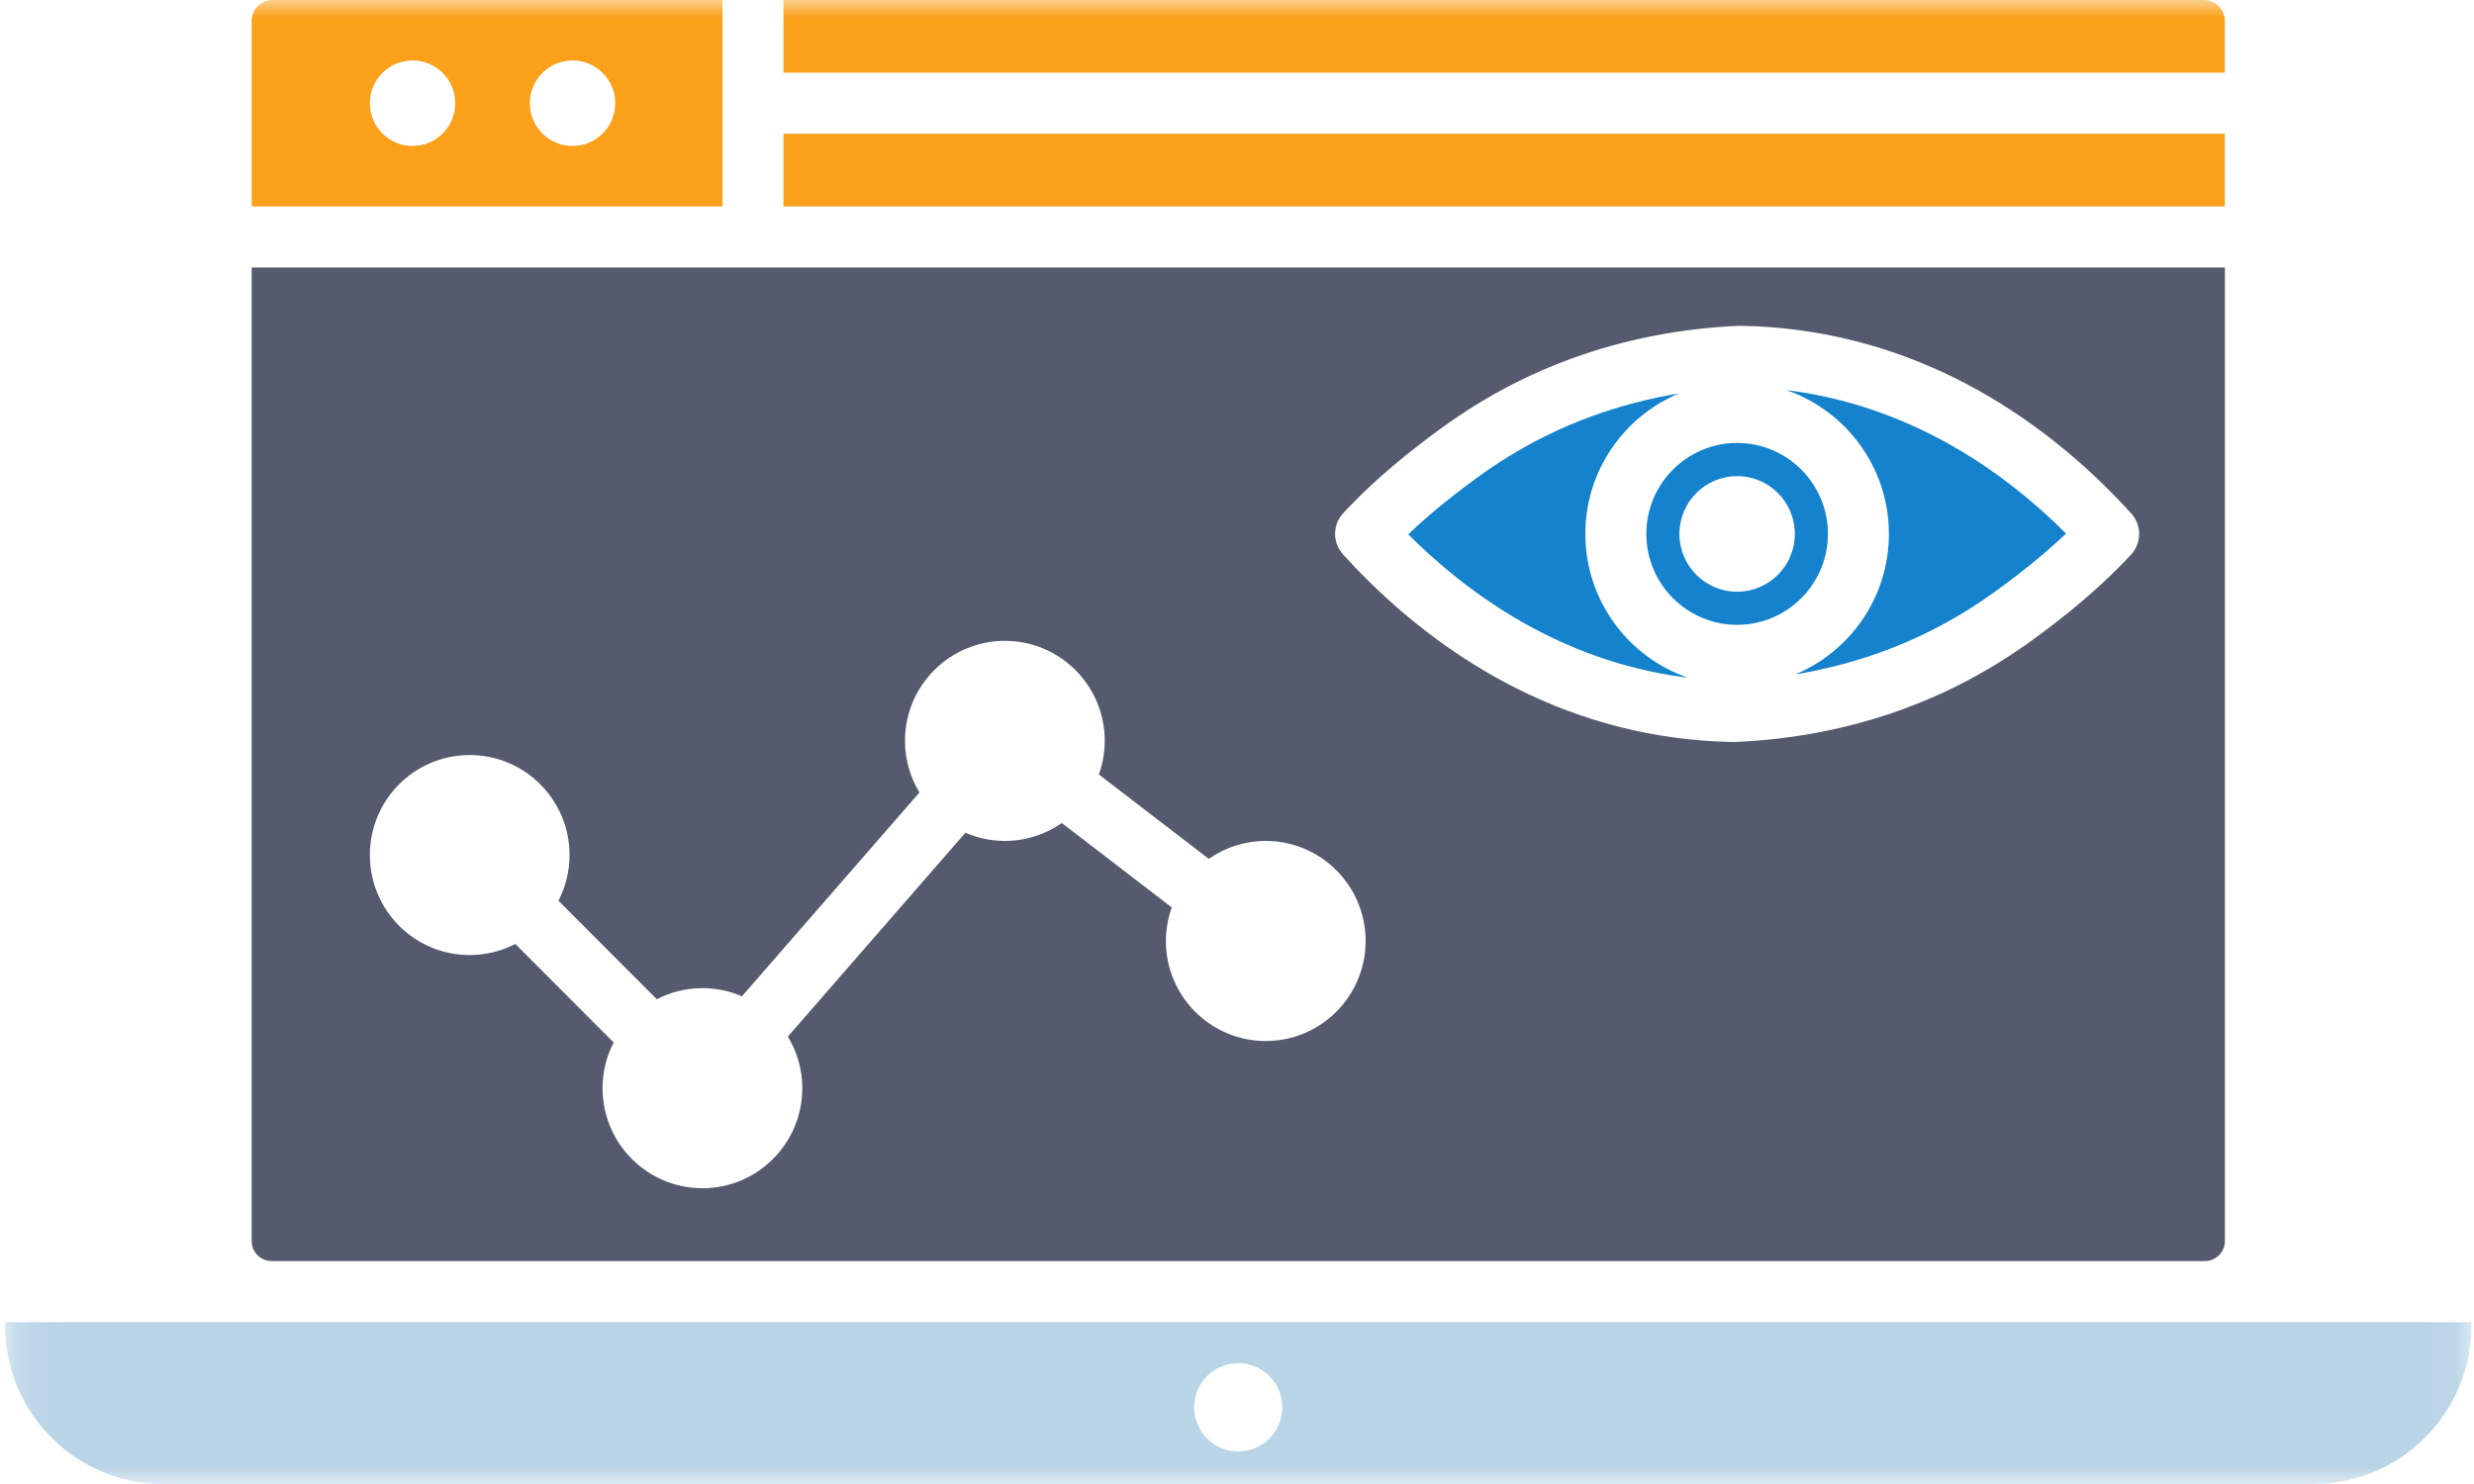 <svg width="70" height="42" viewBox="0 0 70 42" fill="none" xmlns="http://www.w3.org/2000/svg">
<g clip-path="url(#clip0_4478_806)">
<mask id="mask0_4478_806" style="mask-type:luminance" maskUnits="userSpaceOnUse" x="0" y="0" width="70" height="42">
<path d="M69.929 0H0.141V42H69.929V0Z" fill="white"/>
</mask>
<g mask="url(#mask0_4478_806)">
<path d="M62.949 0.588V2.057H22.168V0H62.368C62.688 0.005 62.949 0.268 62.949 0.588Z" fill="#FAA019"/>
<path d="M62.949 3.785H22.168V5.842H62.949V3.785Z" fill="#FAA019"/>
<path d="M7.716 0C7.552 0 7.405 0.062 7.295 0.172C7.183 0.283 7.121 0.43 7.121 0.588V5.842H20.444V0H7.716ZM11.672 4.131C11.005 4.131 10.465 3.59 10.465 2.922C10.465 2.252 11.005 1.711 11.672 1.711C12.34 1.711 12.881 2.252 12.881 2.922C12.881 3.59 12.34 4.131 11.672 4.131ZM16.199 4.131C15.531 4.131 14.991 3.59 14.991 2.922C14.991 2.252 15.531 1.711 16.199 1.711C16.866 1.711 17.408 2.252 17.408 2.922C17.408 3.59 16.866 4.131 16.199 4.131Z" fill="#FAA019"/>
<path d="M7.121 7.571V35.126C7.121 35.437 7.375 35.69 7.686 35.69H62.387C62.698 35.69 62.952 35.437 62.952 35.126V7.571H7.121ZM35.813 29.463C34.253 29.463 32.988 28.195 32.988 26.631C32.988 26.297 33.049 25.979 33.154 25.681L30.043 23.294C29.587 23.612 29.031 23.8 28.432 23.8C28.036 23.8 27.657 23.717 27.315 23.568L22.292 29.337C22.549 29.764 22.701 30.262 22.701 30.797C22.701 32.361 21.435 33.629 19.875 33.629C18.313 33.629 17.049 32.361 17.049 30.797C17.049 30.331 17.163 29.892 17.363 29.504L14.581 26.716C14.193 26.916 13.755 27.03 13.289 27.03C11.729 27.03 10.465 25.763 10.465 24.2C10.465 22.636 11.729 21.369 13.289 21.369C14.851 21.369 16.115 22.636 16.115 24.2C16.115 24.667 16.001 25.104 15.801 25.492L18.584 28.28C18.971 28.08 19.409 27.966 19.875 27.966C20.271 27.966 20.65 28.049 20.992 28.198L26.015 22.429C25.758 22.002 25.606 21.504 25.606 20.968C25.606 19.405 26.872 18.137 28.432 18.137C29.994 18.137 31.258 19.405 31.258 20.968C31.258 21.302 31.198 21.621 31.091 21.919L34.202 24.307C34.66 23.988 35.214 23.8 35.813 23.8C37.373 23.8 38.639 25.068 38.639 26.631C38.639 28.195 37.373 29.463 35.813 29.463ZM60.294 15.7C59.881 16.145 59.177 16.839 58.174 17.612C57.417 18.196 56.006 19.282 53.847 20.07C52.346 20.618 50.747 20.929 49.093 20.999C49.081 21 49.069 21 49.057 21H49.043C48.492 20.991 47.938 20.95 47.394 20.877C42.981 20.284 39.851 17.731 38.001 15.692C37.699 15.36 37.701 14.851 38.007 14.522C38.42 14.076 39.124 13.383 40.127 12.609C40.884 12.027 42.295 10.939 44.456 10.151C45.955 9.603 47.554 9.292 49.209 9.221H49.258C49.809 9.23 50.363 9.271 50.907 9.345C55.319 9.937 58.45 12.491 60.3 14.529C60.603 14.862 60.6 15.37 60.294 15.7Z" fill="#555A6E"/>
<path d="M0.141 37.42V37.514C0.141 39.987 2.15 42 4.618 42H65.452C67.92 42 69.929 39.987 69.929 37.514V37.42H0.141ZM35.036 41.079C34.347 41.079 33.788 40.52 33.788 39.829C33.788 39.139 34.347 38.579 35.036 38.579C35.723 38.579 36.282 39.139 36.282 39.829C36.282 40.52 35.723 41.079 35.036 41.079Z" fill="#B9D4E6"/>
<path d="M58.457 15.1C58.111 15.431 57.666 15.822 57.123 16.24C56.39 16.804 55.165 17.747 53.255 18.444C52.463 18.733 51.64 18.947 50.794 19.087C52.349 18.44 53.445 16.902 53.445 15.11C53.445 13.231 52.235 11.629 50.555 11.045C50.595 11.049 50.636 11.054 50.677 11.058C54.16 11.528 56.762 13.404 58.457 15.1Z" fill="#1482CD"/>
<path d="M49.151 12.536C47.733 12.536 46.582 13.691 46.582 15.11C46.582 16.53 47.733 17.684 49.151 17.684C50.567 17.684 51.72 16.53 51.72 15.11C51.72 13.691 50.567 12.536 49.151 12.536ZM49.151 16.747C48.249 16.747 47.518 16.014 47.518 15.11C47.518 14.207 48.249 13.475 49.151 13.475C50.052 13.475 50.783 14.207 50.783 15.11C50.783 16.014 50.052 16.747 49.151 16.747Z" fill="#1482CD"/>
<path d="M47.746 19.176C47.706 19.172 47.665 19.167 47.625 19.163C44.141 18.694 41.539 16.817 39.844 15.122C40.192 14.791 40.635 14.4 41.179 13.981C41.911 13.417 43.136 12.474 45.047 11.777C45.838 11.488 46.661 11.275 47.507 11.135C45.952 11.782 44.856 13.319 44.856 15.11C44.856 16.99 46.066 18.593 47.746 19.176Z" fill="#1482CD"/>
</g>
</g>
<defs>
<clipPath id="clip0_4478_806">
<rect width="70" height="42" fill="white"/>
</clipPath>
</defs>
</svg>
